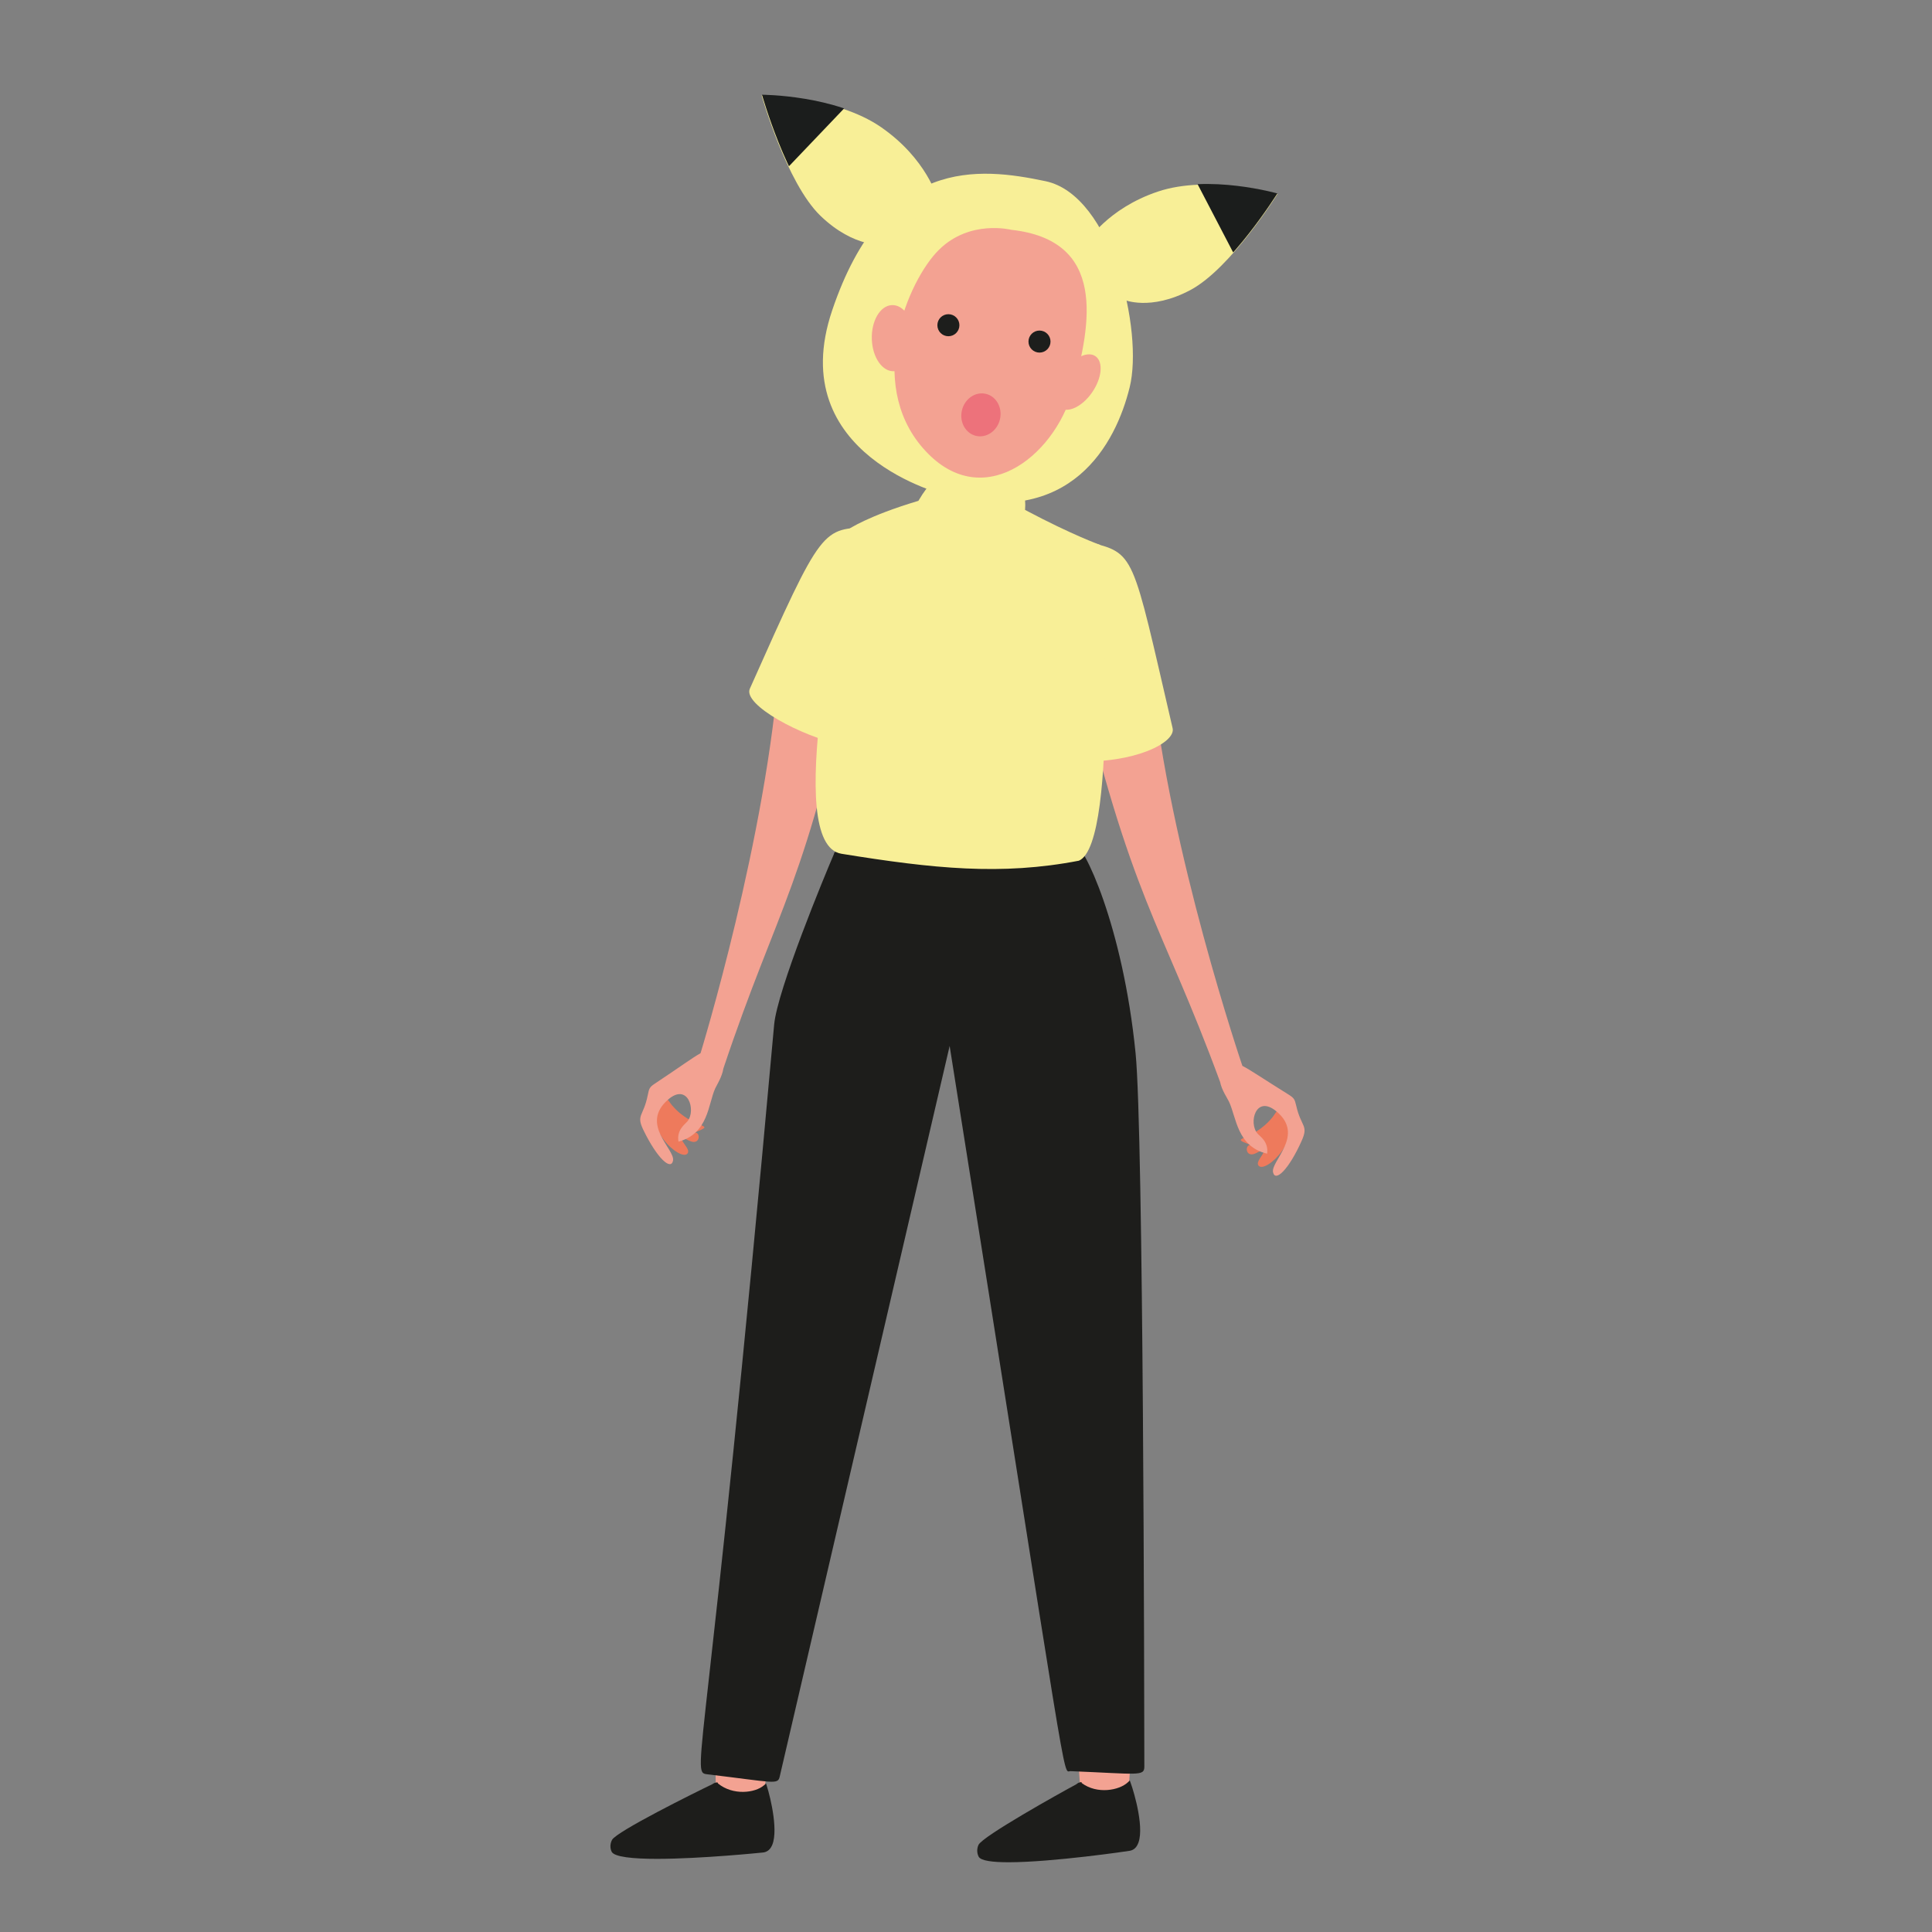 <?xml version="1.0" encoding="UTF-8"?>
<!-- Generator: Adobe Illustrator 27.0.0, SVG Export Plug-In . SVG Version: 6.00 Build 0)  -->
<svg xmlns="http://www.w3.org/2000/svg" xmlns:xlink="http://www.w3.org/1999/xlink" version="1.1" id="Capa_1" x="0px" y="0px" viewBox="0 0 1700.8 1700.8" style="enable-background:new 0 0 1700.8 1700.8;" xml:space="preserve">
<rect x="0" y="0" width="1700.8" height="1700.8" fill="#808080" stroke="none"/>
<style type="text/css">
	.st0{fill:#EE7A5C;}
	.st1{fill:#F3A292;}
	.st2{fill:#1D1D1B;}
	.st3{fill:#F8EF97;}
	.st4{clip-path:url(#SVGID_00000170969471316156971910000006052766641557167495_);fill:#1B1D1C;}
	.st5{clip-path:url(#SVGID_00000003817983167157365860000015128901154746156465_);fill:#1B1D1C;}
	.st6{fill:#ED727B;}
	.st7{fill:#1D1E1C;}
</style>
<g>
	<g id="XMLID_209_">
		<g id="XMLID_69_">
			<g id="XMLID_381_">
				<path id="XMLID_383_" class="st0" d="M1101.5,1008c-5.4-1-5.5,9.5,1.6,8.1c2.3-0.5,8.2-3.4,9-5.7c3.7,3.9-7.4,11.6-4.2,15.7      c6.1,7.8,41.9-26.3,21.7-47.7c-4.3-4.6-6.4,1.3-9.1,4.8C1101.9,1006.3,1079.3,1000.2,1101.5,1008z"></path>
			</g>
			<path id="XMLID_385_" class="st1" d="M1014,595.5c15,152.8,79.7,342.8,79.7,342.8c7.1,3.6,18.5,11.5,41,25.5     c4.6,2.9,5.1,4.1,6.4,9.6c4.4,19.2,11.1,16.9,4.7,31.1c-11.2,25-23.1,36.5-25.1,27.5c-2.2-9.9,28.4-32.7,2.9-53.7     c-18.1-14.9-24.7,10.2-16.6,19.6c2.2,2.5,9.9,7.2,8.5,17.7c-26.6-6.1-27.1-32.3-33.6-45.8c-1.4-3-6.4-10.1-7.8-17.3     c-53.2-144.6-77.7-157.3-128.2-372.1c24.9-4.8,40.3-2.3,65.6-0.4c1.7,10,3.4,19.9,5.1,29.9L1014,595.5z"></path>
		</g>
		<g id="XMLID_199_">
			<g id="XMLID_202_">
				<path id="XMLID_208_" class="st0" d="M611.1,997.1c5.4-1.2,5.7,9.3-1.4,8.1c-2.3-0.4-8.3-3.1-9.1-5.4c-3.6,4,7.8,11.4,4.7,15.6      c-5.9,8-42.7-24.9-23.1-47c4.2-4.7,6.4,1.1,9.3,4.5C610.5,995.4,633,988.6,611.1,997.1z"></path>
			</g>
			<path id="XMLID_201_" class="st1" d="M686.1,582c-10.4,153.2-69.4,345.2-69.4,345.2c-7,3.8-18.1,12.1-40.3,26.8     c-4.5,3-5,4.2-6.1,9.8c-3.8,19.4-10.6,17.3-3.8,31.2c12,24.7,24.2,35.8,26,26.7c1.9-10-29.4-31.8-4.5-53.6     c17.6-15.4,25,9.4,17.2,19c-2.1,2.6-9.7,7.5-7.9,17.9c26.4-7,26.1-33.2,32.3-46.8c1.4-3,6.1-10.3,7.2-17.5     c48.9-146.2,72.9-159.8,117-376.1c-25-4-26.9-2.5-52.1,0.2c-1.4,10-16.2,21.5-17.6,31.5L686.1,582z"></path>
		</g>
		<path id="XMLID_206_" class="st1" d="M630.1,1570.7c5.1,26.5,35.1,30.6,43.2,2.2l8.9-70l-53.3-7.9L630.1,1570.7z"></path>
		<path id="XMLID_192_" class="st1" d="M950.7,1570.6c6.5,26.2,36.7,28.5,43.2-0.3l5.1-70.4l-53.6-4.8L950.7,1570.6z"></path>
		<path id="XMLID_378_" class="st2" d="M681.5,902.1c-58.5,649.1-74,658-59.4,659.8c59.6,7.1,62.6,9.5,64.3,2.1l149.6-643.2    c107.2,674.7,99,638.1,106.4,638.4c59.5,2.4,65,4.8,65-4c-0.1-62.9-0.7-557.7-7.7-627.9c-11.2-112.5-46.1-185.2-54.4-184.9    c-222.9,7.1-209.5,5.3-211.2,9.5C726.2,770.2,684.2,871.7,681.5,902.1z"></path>
		<g id="XMLID_369_">
			<path class="st3" d="M957.3,476.9c42.6,10.5,38.7,8,75,164.2c2.9,12.6-33.6,31.3-86.1,29.1c-30.8-74.5-60.1-132.7-40.5-172.3     C912.8,483.5,948.9,474.8,957.3,476.9z"></path>
		</g>
		<g id="XMLID_98_">
			<path class="st3" d="M767,464.1c-43.7,1.7-42.2-3-106.9,142.2c-6.3,14.1,45.4,42.1,81.6,49.5c44.2-66.9,83.8-118.1,72-160.9     C809.4,479.5,775.6,463.8,767,464.1z"></path>
		</g>
		<g id="XMLID_368_">
			<path class="st3" d="M902.4,448.9c3.9-48.1-56.7-71.8-93.9-8c-44.8,13.4-61.3,24.9-61.3,24.9c-4.7,49.4-59,277.2-6.4,285.8     c80.9,13.1,140.6,19.3,209,6.1c36.3-15.5,19.5-274.6,19-277.9C968.8,479.8,944.8,471.4,902.4,448.9z"></path>
		</g>
		<g id="XMLID_250_">
			<g id="XMLID_194_">
				<path class="st2" d="M578.4,1636.4c-21,0-37.9-1.6-40-6.4c-1.5-3.2-1.3-7.1,0.4-10.3c3.9-7.4,73-41.7,88.7-49.2l-0.1-0.1      l2.2-1.1l0.1,0.2c0.6-0.3,1-0.4,1-0.4l1.2,0.2l0.1,0.7c13.3,10.9,32.8,8.4,40.5,1.7l1.9-1.6l0.7,2.3c3.3,10.3,11,42.3,3.6,53.9      c-1.6,2.6-3.9,4.1-6.8,4.5C670.9,1630.9,617.4,1636.4,578.4,1636.4z"></path>
			</g>
		</g>
		<g id="XMLID_99_">
			<g id="XMLID_247_">
				<path class="st2" d="M887.9,1639.4c-14.2,0-24.6-1.3-26.4-5c-1.6-3.2-1.6-7-0.1-10.3c3.6-7.6,71.3-45.4,86.6-53.6l-0.2-0.1      l2.1-1.2l0.1,0.2c0.6-0.3,0.9-0.5,1-0.5l1.2,0.1l0.1,0.7c13.6,10.1,33,6.4,40.5-0.6l1.8-1.7l0.8,2.3c3.1,8.4,13,42.2,5.7,54.8      c-1.5,2.7-3.7,4.3-6.5,4.8C993.8,1629.5,926.6,1639.4,887.9,1639.4z"></path>
			</g>
		</g>
	</g>
	<g>
		<path class="st3" d="M989.2,263.8c0,0,23.3,10.4,58.8-8.5c35.5-18.9,76.6-84.5,76.6-84.5s-60.3-17.2-105.1-2.2    c-44.9,15-63,45-63,45L989.2,263.8z"></path>
		<g>
			<g>
				<defs>
					<polyline id="SVGID_1_" points="1163.5,159.5 1092.3,235.1 1045.4,145.1      "></polyline>
				</defs>
				<clipPath id="SVGID_00000140721994835401374100000005718075613461854379_">
					<use xlink:href="#SVGID_1_" style="overflow:visible;"></use>
				</clipPath>
				<path style="clip-path:url(#SVGID_00000140721994835401374100000005718075613461854379_);fill:#1B1D1C;" d="M989.1,263.3      c0,0,23.3,10.4,58.8-8.5c35.5-18.8,76.6-84.5,76.6-84.5s-60.3-17.2-105.1-2.2c-44.9,15-63,45-63,45L989.1,263.3z"></path>
			</g>
		</g>
	</g>
	<path class="st3" d="M832.8,435.8c0,0-143.6-34.4-100.2-162.6c45.8-135.6,129.3-126,187.8-113.7c58.6,12.3,86.3,132.1,74.1,181.4   C982.4,390.2,943.1,465.7,832.8,435.8z"></path>
	<path class="st1" d="M890.2,202.3c0,0-36.4-9.3-63.6,17.6c-27.3,26.8-64.8,116.3-14.2,174.5c50.6,58.2,115.2,9,131.9-50.5   C960.9,284.4,974.2,211.5,890.2,202.3z"></path>
	<path class="st1" d="M961.1,345.9c-8.7,12.3-21.4,18.2-28.1,12.9s-5.1-19.6,3.7-32c8.7-12.4,21.4-18.2,28.1-12.9   C971.5,319.2,969.9,333.5,961.1,345.9z"></path>
	<path class="st1" d="M804.7,296.6c0.6,16.1-7.2,29.6-17.5,30.2s-19.1-11.9-19.7-28c-0.6-16.1,7.2-29.6,17.5-30.2   S804.1,280.5,804.7,296.6z"></path>
	<g>
		<path class="st3" d="M778.4,215.4c0,0-26.1,3.5-56.1-25.4S670.5,84,670.5,84s64.9,0.1,105.2,28c40.3,27.9,49.7,62.8,49.7,62.8    L778.4,215.4z"></path>
		<g>
			<g>
				<defs>
					<polyline id="SVGID_00000174572377315417018430000012578412172755356323_" points="635.2,61.4 684.2,157.2 756.7,81.2      "></polyline>
				</defs>
				<clipPath id="SVGID_00000094618624994731588710000004407290659664681398_">
					<use xlink:href="#SVGID_00000174572377315417018430000012578412172755356323_" style="overflow:visible;"></use>
				</clipPath>
				<path style="clip-path:url(#SVGID_00000094618624994731588710000004407290659664681398_);fill:#1B1D1C;" d="M778.7,214.8      c0,0-26.1,3.5-56.1-25.4s-51.8-106-51.8-106s64.9,0.1,105.2,28s49.7,62.8,49.7,62.8L778.7,214.8z"></path>
			</g>
		</g>
	</g>
	
		<ellipse transform="matrix(0.225 -0.974 0.974 0.225 313.539 1124.597)" class="st6" cx="864" cy="365.1" rx="19" ry="17.2"></ellipse>
	<circle class="st7" cx="915.1" cy="300.7" r="9.7"></circle>
	<circle class="st7" cx="834.9" cy="286.3" r="9.7"></circle>
</g>
</svg>
